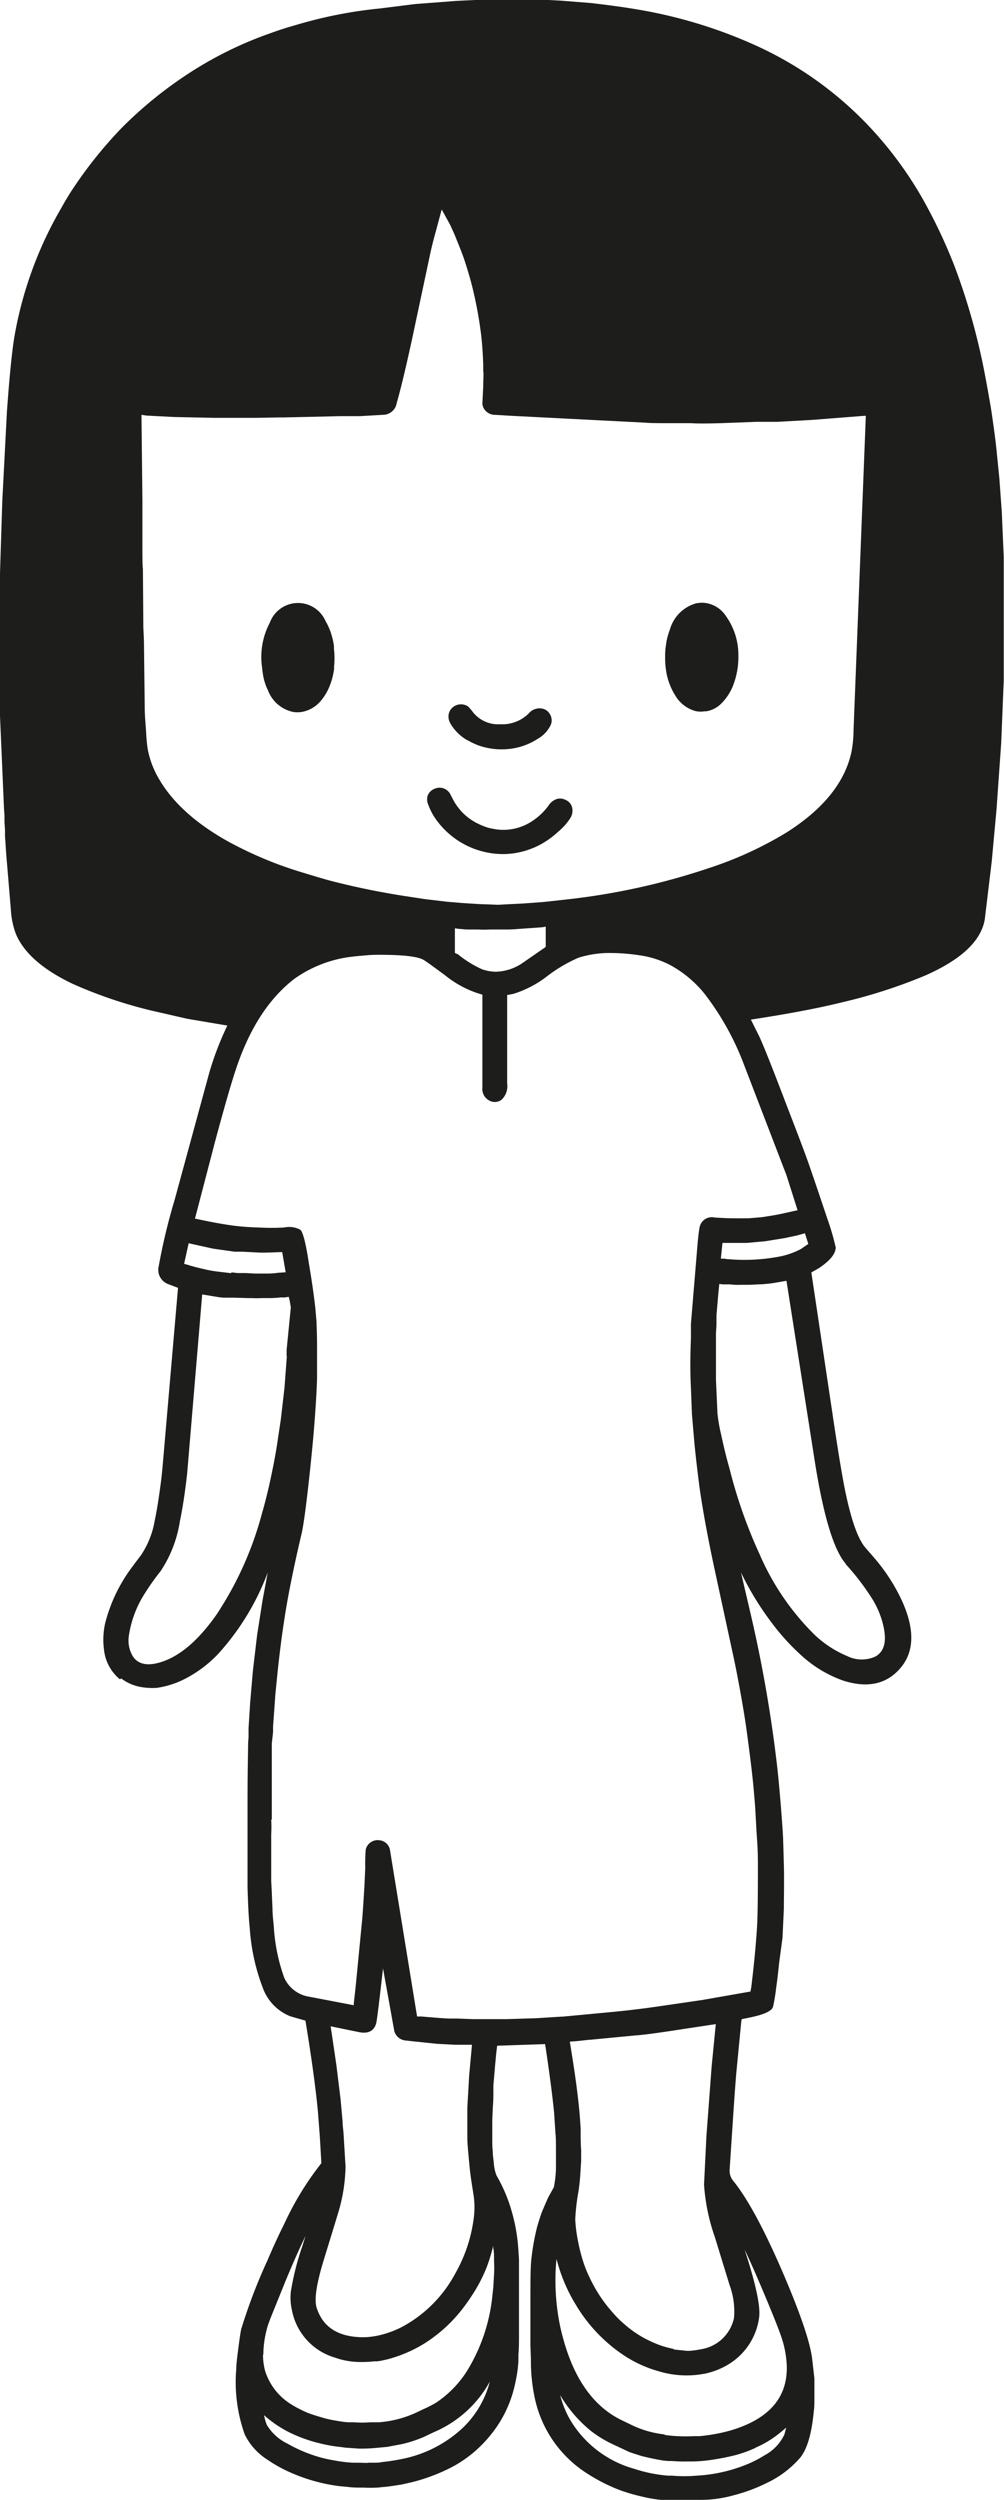 <svg xmlns="http://www.w3.org/2000/svg" viewBox="0 0 118.72 295.37"><defs><style>.cls-1{fill:#1d1d1b;}</style></defs><g id="Lag_2" data-name="Lag 2"><g id="Lag_1-2" data-name="Lag 1"><path class="cls-1" d="M100,184.75q-2.13-2.44-3.66-12.13L93,151.34h-.09l-1.32.23-.61.09-.92.08c-.56,0-1.12.07-1.67.06h-.88a5.1,5.1,0,0,1-.63,0l-.57-.05-.8,0-.46-.05h0c0,.11-.06.53-.12,1.28l-.21,2.43,0,1c0,.46-.06.88-.06,1.28,0,1.83,0,3.61,0,5.33l.18,4a18.41,18.41,0,0,0,.43,2.46c.27,1.27.59,2.63,1,4.06a57.84,57.84,0,0,0,3.54,10.07A30.19,30.19,0,0,0,96.17,193a12.57,12.57,0,0,0,4,2.66,3.89,3.89,0,0,0,3.32.07c1.17-.64,1.44-2,.83-4.16a10.69,10.69,0,0,0-1.08-2.5,29.43,29.43,0,0,0-3.24-4.27ZM32.07,215a14.19,14.19,0,0,1,0,1.71l0,4.46V222c0,.6.07,1.24.08,1.92l.07,1.51c0,.8.1,1.54.16,2.24a21.56,21.56,0,0,0,1.23,6,3.89,3.89,0,0,0,3,2.25l5.22,1,0-.12c0-.18.13-1.09.29-2.74l.68-7c.05-.48.09-1.08.14-1.8l.15-2.37.1-2.2a18.7,18.7,0,0,1,.06-2.18,1.45,1.45,0,0,1,.64-.88,1.48,1.48,0,0,1,1.08-.19,1.39,1.39,0,0,1,1.15,1.17l3.2,19.64.53,0q2.16.19,3.18.24l.82,0c.52,0,1.25.05,2.19.07h3.91l3.49-.11,2.85-.18c.4,0,.71-.06.94-.07l4.89-.46c1.93-.18,3.74-.4,5.43-.64l5.49-.8,5.7-1,.1-.54q.51-4.2.69-7.34c.06-1,.09-3.39.09-7,0-.66,0-1.68-.1-3.05s-.15-2.82-.26-4.33l-.15-1.76c-.14-1.56-.41-3.76-.79-6.58-.16-1.21-.4-2.69-.71-4.43s-.61-3.3-.91-4.67l-2-9.25q-1.38-6.32-2-10.73c-.32-2.51-.54-4.48-.66-5.93l-.22-2.6L81.7,164c-.09-1.68-.09-3.64,0-5.89l0-1.7.76-9.14c.09-1.1.18-1.82.25-2.18a1.47,1.47,0,0,1,1.83-1.23c.38,0,1,.07,2,.08s1.62,0,2,0l1.29-.11c.23,0,.63-.08,1.21-.17s1-.17,1.27-.23l2-.44L93,138.86l-5-13a32.37,32.37,0,0,0-4.7-8.46,13.58,13.58,0,0,0-4-3.35,11.24,11.24,0,0,0-3.81-1.2,22.43,22.43,0,0,0-3.1-.25,12.22,12.22,0,0,0-4,.56,17.68,17.68,0,0,0-3.81,2.27,12.59,12.59,0,0,1-3.89,2l-.72.13v10.47a2.18,2.18,0,0,1-.68,1.92,1.33,1.33,0,0,1-1.45.07,1.53,1.53,0,0,1-.8-1.5l0-11h0a12.22,12.22,0,0,1-4.4-2.28c-1.36-1-2.2-1.62-2.54-1.82-.69-.41-2.43-.61-5.22-.61-.41,0-.92,0-1.55.06s-1.12.09-1.47.14a14.59,14.59,0,0,0-7.05,2.64q-4.3,3.3-6.68,10c-.59,1.64-1.49,4.74-2.71,9.27L23.05,144l.13,0c1.54.34,3,.61,4.34.8a30.44,30.44,0,0,0,3.14.23,26.35,26.35,0,0,0,2.94,0,2.76,2.76,0,0,1,1.92.27c.3.27.65,1.59,1,3.95.36,2.09.61,3.87.77,5.34l.14,1.59c0,.45.06,1.4.06,2.84s0,2.47,0,3.08l0,.83c-.06,1.78-.19,3.81-.38,6.12-.09,1.08-.23,2.57-.43,4.48q-.62,5.86-1,7.6-.81,3.42-1.39,6.39-.9,4.56-1.49,10.28l-.23,2.3-.28,3.89,0,.66L32.14,206c0,1,0,1.58,0,1.86l0,7.11ZM14.19,198.42a5.23,5.23,0,0,1-1.9-3.58,8.77,8.77,0,0,1,.16-3.12A18.8,18.8,0,0,1,15.73,185c.18-.25.49-.66.94-1.25a10.44,10.44,0,0,0,1.62-4.07c.24-1.11.5-2.72.77-4.82.05-.4.11-1,.19-1.88l1.8-20.82v0l-1.16-.44a1.8,1.8,0,0,1-1.12-2.13,70.39,70.39,0,0,1,1.87-7.79l4.12-15.11a36.61,36.61,0,0,1,2.12-5.52l-4.74-.8L19,119.65a53.47,53.47,0,0,1-10.41-3.41q-5.29-2.52-6.71-5.89a9.59,9.59,0,0,1-.59-2.8l-.45-5.39c-.1-1.12-.16-1.94-.18-2.44l-.07-.89,0-.83-.06-.84,0-.83-.06-.84L0,84.56,0,67.75.27,59.2.82,48.61l.15-2q.38-4.77.75-6.93a45.64,45.64,0,0,1,5.35-14.8l.66-1.16c.34-.57.61-1,.79-1.27a50.89,50.89,0,0,1,5.87-7.34A48.5,48.5,0,0,1,22.12,8.8,44.67,44.67,0,0,1,31.76,4c1.13-.41,2.16-.75,3.08-1a52.62,52.62,0,0,1,10.08-2L49.08.48,53.9.11,56.18,0l8.67,0,1.52.08,3.52.28q3.31.38,5.61.78A56.43,56.43,0,0,1,89.05,5.23a42.61,42.61,0,0,1,14,10,44.88,44.88,0,0,1,6.08,8.31,62.67,62.67,0,0,1,3.73,7.88A76.74,76.74,0,0,1,116,42q.41,1.79,1.12,5.89c.1.57.22,1.42.38,2.56s.26,2,.33,2.67l.34,3.38.29,4,.23,5.37c0,.42,0,.77,0,1.06V80.35l-.3,7.43-.55,7.8-.57,6.2-.82,6.83q-.64,3.84-7.1,6.67a62,62,0,0,1-9.84,3.16q-3.78.93-9.33,1.81l-1.39.22,1,2c.4.87,1.13,2.66,2.18,5.39l2.13,5.54c.73,1.9,1.31,3.45,1.72,4.65q1,2.91,2,5.91a29.49,29.49,0,0,1,1,3.42c0,.74-.65,1.56-2,2.46l-.88.5,2.5,16.7c.74,5,1.29,8.21,1.63,9.71q1,4.59,2.22,6.06l1.1,1.27a21.92,21.92,0,0,1,3,4.5q3,6.06-.58,9.17c-1.55,1.34-3.57,1.61-6.06.83a14.39,14.39,0,0,1-5-3,26.33,26.33,0,0,1-3.34-3.64,35.11,35.11,0,0,1-3.79-6.15l1.15,4.93a160,160,0,0,1,3.12,17.93c.14,1.23.27,2.63.4,4.21s.24,3,.31,4.31l.09,3.16c.05,1.84,0,3.56,0,5.18l-.16,3.43L92.12,232c-.07.76-.18,1.74-.35,2.94a20.65,20.65,0,0,1-.36,2.16q-.21.74-2.7,1.26c-.37.08-.71.15-1,.2l-.05.23-.53,5.47c-.12,1.2-.25,3-.4,5.24l-.45,6.8a1.87,1.87,0,0,0,.45,1.4q2.72,3.38,6.31,11.92,2.67,6.36,3,9.11l.26,2.28c0,.48,0,1.15,0,2s0,1.47-.07,1.86q-.37,4-1.62,5.52a12,12,0,0,1-4,3,19.63,19.63,0,0,1-3.83,1.42,14.39,14.39,0,0,1-3.74.55H79.82c-.93,0-1.5,0-1.69,0a16.3,16.3,0,0,1-2.31-.41,21.7,21.7,0,0,1-2.41-.7,20.43,20.43,0,0,1-3.83-1.91,14,14,0,0,1-6.38-9.18,20.7,20.7,0,0,1-.42-4.43l-.06-1.57,0-5.1c0-2.53,0-4.27.12-5.21a27.36,27.36,0,0,1,.66-3.69c.05-.2.16-.55.32-1.06s.29-.84.36-1l.62-1.43.69-1.25a13.17,13.17,0,0,0,.25-2.2c0-.41,0-1.08,0-2s0-1.67-.06-2.17l-.16-2.45c-.22-2.19-.56-4.74-1-7.68l-.07-.41-5.59.19h-.07c-.08.58-.14,1.16-.19,1.74l-.06.63-.2,2.34,0,.9c0,.36,0,.88-.06,1.57l-.07,1.61c0,.38,0,1,0,1.78l0,.93q0,.41.06,1.05c0,.45.08.87.12,1.28a4.8,4.8,0,0,0,.33,1.52,18.44,18.44,0,0,1,1.83,4.37,20.74,20.74,0,0,1,.73,4.18l.09,1.36v1.43l0,1.11q0,1.15,0,3l0,3.06c0,1.07,0,1.94-.07,2.62l0,.79a15.06,15.06,0,0,1-.22,1.84c-.13.72-.29,1.39-.47,2a14.18,14.18,0,0,1-2.69,5,14.88,14.88,0,0,1-4,3.41l-.55.3a20.4,20.4,0,0,1-2.26,1,20.08,20.08,0,0,1-2.74.83l-.62.14c-.19.05-.59.11-1.19.2s-1,.14-1.23.15l-.67.07a16.53,16.53,0,0,1-1.7,0c-.72,0-1.33,0-1.83-.08l-1-.09a20.81,20.81,0,0,1-6-1.71,16.35,16.35,0,0,1-2.47-1.39,7.43,7.43,0,0,1-2.72-3,18.51,18.51,0,0,1-1-7.8c0-.5.1-1.29.24-2.38s.25-1.85.34-2.27a65.3,65.3,0,0,1,3.13-8.18c.56-1.33,1.22-2.77,2-4.34a35.48,35.48,0,0,1,4.28-7l.07-.08-.18-3.13-.23-3q-.39-4.09-1.4-10.28l-.07-.44-1.78-.51a5.69,5.69,0,0,1-3.14-3.05,24.1,24.1,0,0,1-1.67-7.41c-.08-.69-.14-1.68-.2-3l-.06-1.71,0-3.68v-1.91c0-1.17,0-2.51,0-4s0-3.63.06-6.63q0-1,.06-1.56l0-1.1.19-3,.32-3.75.5-4.23.65-4.15.61-3.26a29.76,29.76,0,0,1-5.9,9.66,14.58,14.58,0,0,1-3.78,2.85,10.47,10.47,0,0,1-3.43,1.12,5.93,5.93,0,0,1-1,0,6.36,6.36,0,0,1-1-.12,5.39,5.39,0,0,1-2.23-1ZM49,241.2l-1-.11A1.54,1.54,0,0,1,46.63,240l-1.34-7.43-.15,1.32c-.37,3.22-.59,5-.67,5.21q-.4,1.31-2,1l-3.37-.69.67,4.53.5,4.06.24,2.64c0,.51.09,1,.12,1.54l.23,3.8a20.11,20.11,0,0,1-.91,5.6L38.29,267q-1.3,4.22-.85,5.65,1,3.15,4.71,3.46a8.27,8.27,0,0,0,1.49,0,10.08,10.08,0,0,0,1-.15,11.46,11.46,0,0,0,3-1.09,15.38,15.38,0,0,0,6.18-6.23A17.75,17.75,0,0,0,56,262.22a9.81,9.81,0,0,0,0-2.85l-.3-1.91-.14-1.1L55.43,255,55.34,254c-.05-.58-.08-1.08-.08-1.5l0-.88c0-.59,0-1.46,0-2.61l.22-3.83.33-3.59h-2l-2.12-.11L49,241.2Zm-3.11,47.89-1.51.14a18.08,18.08,0,0,1-2,.07l-1.56-.11-.49-.07a17.61,17.61,0,0,1-2.64-.47,17,17,0,0,1-2.47-.81,13.67,13.67,0,0,1-4-2.49,6.39,6.39,0,0,0,.33,1.15A5.77,5.77,0,0,0,34,288.72a17.24,17.24,0,0,0,3.5,1.51,15.31,15.31,0,0,0,2.1.48,15.66,15.66,0,0,0,2.13.26l.57,0c.69,0,1.1.05,1.25,0l.52,0c.43,0,.8,0,1.11-.08a22.6,22.6,0,0,0,2.34-.36A14.67,14.67,0,0,0,54.56,287a11.51,11.51,0,0,0,3.36-5.61,13.63,13.63,0,0,1-6.08,5.73l-.62.28-1.07.51a15,15,0,0,1-2.61.86l-1.65.31ZM31.1,278.21a7.51,7.51,0,0,0,.25,1.92,7.16,7.16,0,0,0,3.18,4,10.52,10.52,0,0,0,1.1.6,9.49,9.49,0,0,0,1.14.49c.66.22,1.29.41,1.9.57.32.08.75.16,1.29.25a10.54,10.54,0,0,0,1.17.15l.67,0a13.12,13.12,0,0,0,2.05,0l.47,0,.52,0A12.78,12.78,0,0,0,49.32,285l.73-.35a13.61,13.61,0,0,0,1.54-.79,12.58,12.58,0,0,0,3.62-3.71,20.89,20.89,0,0,0,3-8.79l.12-1.11.09-1.55a15.26,15.26,0,0,0,0-1.55c0-.66,0-1.17-.1-1.55l0-.26A19.7,19.7,0,0,1,57.5,268,18.47,18.47,0,0,1,56,270.91c-.4.63-.8,1.21-1.19,1.72a17.43,17.43,0,0,1-4.42,4.12,15.68,15.68,0,0,1-3.87,1.8,8.54,8.54,0,0,1-1,.27,7.45,7.45,0,0,1-.91.17l-.31,0a15,15,0,0,1-1.91.08,9,9,0,0,1-2.79-.52,7.25,7.25,0,0,1-5.08-5.6,6.56,6.56,0,0,1-.13-2.19,31.86,31.86,0,0,1,1.34-5.32l.4-1.26q-1.19,2.44-2.54,5.75L32,273.86l-.26.69a8.23,8.23,0,0,0-.24.84,11.85,11.85,0,0,0-.36,2.82ZM50.6,93.93a1.43,1.43,0,0,1,.8-.74,1.41,1.41,0,0,1,1-.06,1.46,1.46,0,0,1,.82.65l.29.56a6.53,6.53,0,0,0,3.06,3,8,8,0,0,0,1.16.46l.39.09.5.09a6.15,6.15,0,0,0,4.36-1,7.31,7.31,0,0,0,1.9-1.83,1.87,1.87,0,0,1,1-.76,1.41,1.41,0,0,1,1,.12,1.33,1.33,0,0,1,.78.92,1.65,1.65,0,0,1-.23,1.24A7,7,0,0,1,66,98.27a10.26,10.26,0,0,1-1.93,1.42,9.48,9.48,0,0,1-4.48,1.22,9.76,9.76,0,0,1-8.19-4.32A7.53,7.53,0,0,1,50.61,95a1.49,1.49,0,0,1,0-1.1ZM82.19,84a4,4,0,0,1-2.33-1.81,7.6,7.6,0,0,1-1.12-3.11,9.93,9.93,0,0,1-.09-1.45,8.09,8.09,0,0,1,.09-1.35l.05-.36a6.35,6.35,0,0,1,.16-.74c.08-.29.17-.55.26-.79a4.48,4.48,0,0,1,3.08-3.1,3.56,3.56,0,0,1,.94-.07,3.46,3.46,0,0,1,2.61,1.57,7.86,7.86,0,0,1,1.47,4.65,9.09,9.09,0,0,1-.16,1.93,9.26,9.26,0,0,1-.52,1.76,6.11,6.11,0,0,1-1.26,1.91,3.26,3.26,0,0,1-1.85,1l-.22,0A2.7,2.7,0,0,1,82.19,84Zm20.14-34.88-6.27.49-4.13.23-1.49,0-1,0L85.2,50q-2.52.07-3.48,0C81,50,80.45,50,80.06,50c-2,0-3.21,0-3.73-.06l-15.84-.81L58.3,49a1.54,1.54,0,0,1-.85-.43,1.39,1.39,0,0,1-.41-.86l.1-2.05c0-.92.07-1.53,0-1.83l0-.75q-.07-2-.24-3.45a47.93,47.93,0,0,0-1-5.51c-.11-.47-.28-1.1-.51-1.88s-.42-1.36-.56-1.77l-.31-.84-.78-1.94-.51-1.12-1-1.82-.69,2.57c-.33,1.18-.57,2.17-.74,3L48.74,40q-1.12,5.16-1.83,7.62A1.64,1.64,0,0,1,45.47,49l-2.92.17-1.6,0-.73,0-6.64.15c-1.28,0-2.55.05-3.83.05H25.38l-4.82-.1-3.25-.17-.58-.09.11,10.16,0,.62,0,4.69c0,1.4,0,2.32.06,2.74l.05,6.9.07,1.55.09,7.51q0,1,.06,1.8l.11,1.54a18.68,18.68,0,0,0,.19,2A10.82,10.82,0,0,0,18.78,92q2.43,4.21,8.21,7.43a46.7,46.7,0,0,0,5.92,2.7c.78.29,1.77.63,3,1s2.29.7,3.24.95a90.29,90.29,0,0,0,9,1.83l2.09.32,2.6.31,1.79.15,1.89.12,2.32.09,3.15-.16,2.39-.18,2.71-.3a80.15,80.15,0,0,0,16.69-3.68A43.7,43.7,0,0,0,93,98.36q6.55-4.15,7.69-9.56a14.31,14.31,0,0,0,.24-2.57l1.45-37.07ZM79.67,277.59l1.32.14a3.73,3.73,0,0,0,.8,0,8.68,8.68,0,0,0,1-.15,4.74,4.74,0,0,0,4-3.7,8.94,8.94,0,0,0-.52-3.9l-1.74-5.66a23.5,23.5,0,0,1-1.28-6.2l.28-5.72.62-8.25.49-5-4.55.69c-1.76.27-3,.44-3.66.52l-1,.11h0l-.12,0-5.53.53c-.22,0-.79.09-1.71.17l-.69.05.35,2.2c.43,2.75.72,5.09.86,7l.07,1.05,0,.9q0,.78.06,1.65c0,.59,0,1,0,1.33l-.06.86a25.58,25.58,0,0,1-.24,2.6,26,26,0,0,0-.4,3.4,17,17,0,0,0,.31,2.48,20.89,20.89,0,0,0,.58,2.36,14.35,14.35,0,0,0,.79,2,17.28,17.28,0,0,0,2.18,3.51q.63.76,1.14,1.29c.23.23.5.49.81.75a12.6,12.6,0,0,0,3.2,2.07,11.37,11.37,0,0,0,2.64.86ZM33.89,160.21l0-.7.5-5.06-.14-.8-.11-.43-.44.07-.53,0c-.4.05-.8.07-1.18.08l-1.07,0a9.89,9.89,0,0,1-1.17,0l-.47,0-1.67-.05-.42,0-.58,0-.25,0-.51-.06-1.94-.32L22.13,174.1c-.24,2.17-.53,4.06-.86,5.65A14.66,14.66,0,0,1,19,185.62a29.12,29.12,0,0,0-2,2.84,12.65,12.65,0,0,0-1.76,4.79,3.66,3.66,0,0,0,.43,2.38c.6,1,1.75,1.27,3.42.73q3.36-1.08,6.55-5.65a40.44,40.44,0,0,0,5.34-11.91c.33-1.13.67-2.47,1-4s.6-2.93.79-4.19l.44-2.93.43-3.73.28-3.74ZM85.8,148.75l1,.07a22.21,22.21,0,0,0,5.54-.39,9.17,9.17,0,0,0,2.35-.85l.89-.61-.4-1.26-.93.26-1.45.31-2.35.38-2.15.19-2.87,0-.19,1.86.51,0ZM55.3,87.48a5.34,5.34,0,0,1-2.08-2.07,1.61,1.61,0,0,1-.17-1,1.4,1.4,0,0,1,.44-.8,1.51,1.51,0,0,1,1.86-.14,6,6,0,0,1,.61.72,3.83,3.83,0,0,0,3.21,1.38,4.42,4.42,0,0,0,3.35-1.28,1.67,1.67,0,0,1,1.54-.58,1.34,1.34,0,0,1,1,.73,1.38,1.38,0,0,1,.06,1.22,3.77,3.77,0,0,1-1.58,1.66,7.58,7.58,0,0,1-2.57,1.05,8.26,8.26,0,0,1-4.16-.22,5.93,5.93,0,0,1-.76-.3,7.86,7.86,0,0,1-.72-.37ZM27.35,150.33l.74.08.82,0c.45,0,.9.06,1.36.06l1.41,0c.5,0,.91-.05,1.21-.09l.89-.06-.41-2.38h-.18c-.37,0-1.15.06-2.35.06l-2.2-.11-.4,0-.5,0-2.54-.36-2.89-.64-.54,2.43.53.15c.43.14,1,.29,1.67.44a15.1,15.1,0,0,0,1.62.31l1.76.21Zm62,138.88a15.11,15.11,0,0,1-2.33.85,27.42,27.42,0,0,1-3.63.67,15.77,15.77,0,0,1-2,.09,18.92,18.92,0,0,1-1.94-.05l-.41,0-.57-.05c-.82-.13-1.7-.31-2.64-.55l-1-.32-.43-.15-1.73-.81a14.27,14.27,0,0,1-2.78-1.66,15.84,15.84,0,0,1-3.65-4.24,11.81,11.81,0,0,0,1.15,2.86,12.77,12.77,0,0,0,7.54,5.82,17.33,17.33,0,0,0,4.07.83l.49,0a16.66,16.66,0,0,0,2.86,0,18.17,18.17,0,0,0,5.28-1.07,13.81,13.81,0,0,0,2.8-1.35,5.38,5.38,0,0,0,2.32-2.44l.22-.83a15.93,15.93,0,0,1-1.63,1.29,11.46,11.46,0,0,1-2,1.09ZM39.52,78.89A8.08,8.08,0,0,1,39,81a6.34,6.34,0,0,1-1.1,1.85,3.82,3.82,0,0,1-2.23,1.27,3.37,3.37,0,0,1-1,0,4.08,4.08,0,0,1-3-2.6l-.11-.22a6.92,6.92,0,0,1-.36-1.07A9.52,9.52,0,0,1,31,78.94a8.67,8.67,0,0,1,.91-5.38,3.55,3.55,0,0,1,6.59-.17,7.24,7.24,0,0,1,.76,1.83,7.56,7.56,0,0,1,.23,1.13l0,.33a9.66,9.66,0,0,1,0,2.21ZM54,112.63a13.09,13.09,0,0,0,3,1.89,5.23,5.23,0,0,0,1.61.29,5.83,5.83,0,0,0,3.13-1l2.79-1.93v-2.4l-.43.08-2.87.2q-.64.06-1.23.06H57.94a11.81,11.81,0,0,1-1.4,0l-.48,0-.77,0c-.36,0-.7-.06-1-.07l-.5-.07v2.89l.24.18ZM78.57,287.68a14.35,14.35,0,0,0,1.5.15,20.21,20.21,0,0,0,2.05,0l.6,0a20.17,20.17,0,0,0,3.66-.67q6-1.77,6.59-6.33A8.2,8.2,0,0,0,93,279a11.88,11.88,0,0,0-.57-2.77c-.26-.8-.87-2.35-1.84-4.67s-1.78-4.17-2.44-5.56l-.1-.21.25.78c1.16,3.66,1.64,6.09,1.46,7.28a7.66,7.66,0,0,1-3.37,5.34,8.84,8.84,0,0,1-3.09,1.27l-.65.1a11.3,11.3,0,0,1-4.64-.36,14.63,14.63,0,0,1-4-1.76,18.58,18.58,0,0,1-5.92-6.13,19.4,19.4,0,0,1-2.28-5.41,21.91,21.91,0,0,0-.13,2.35,26.59,26.59,0,0,0,.58,5.71q1.88,8.41,7.28,11l1.39.67a12.09,12.09,0,0,0,3.66,1Z"/></g></g></svg>